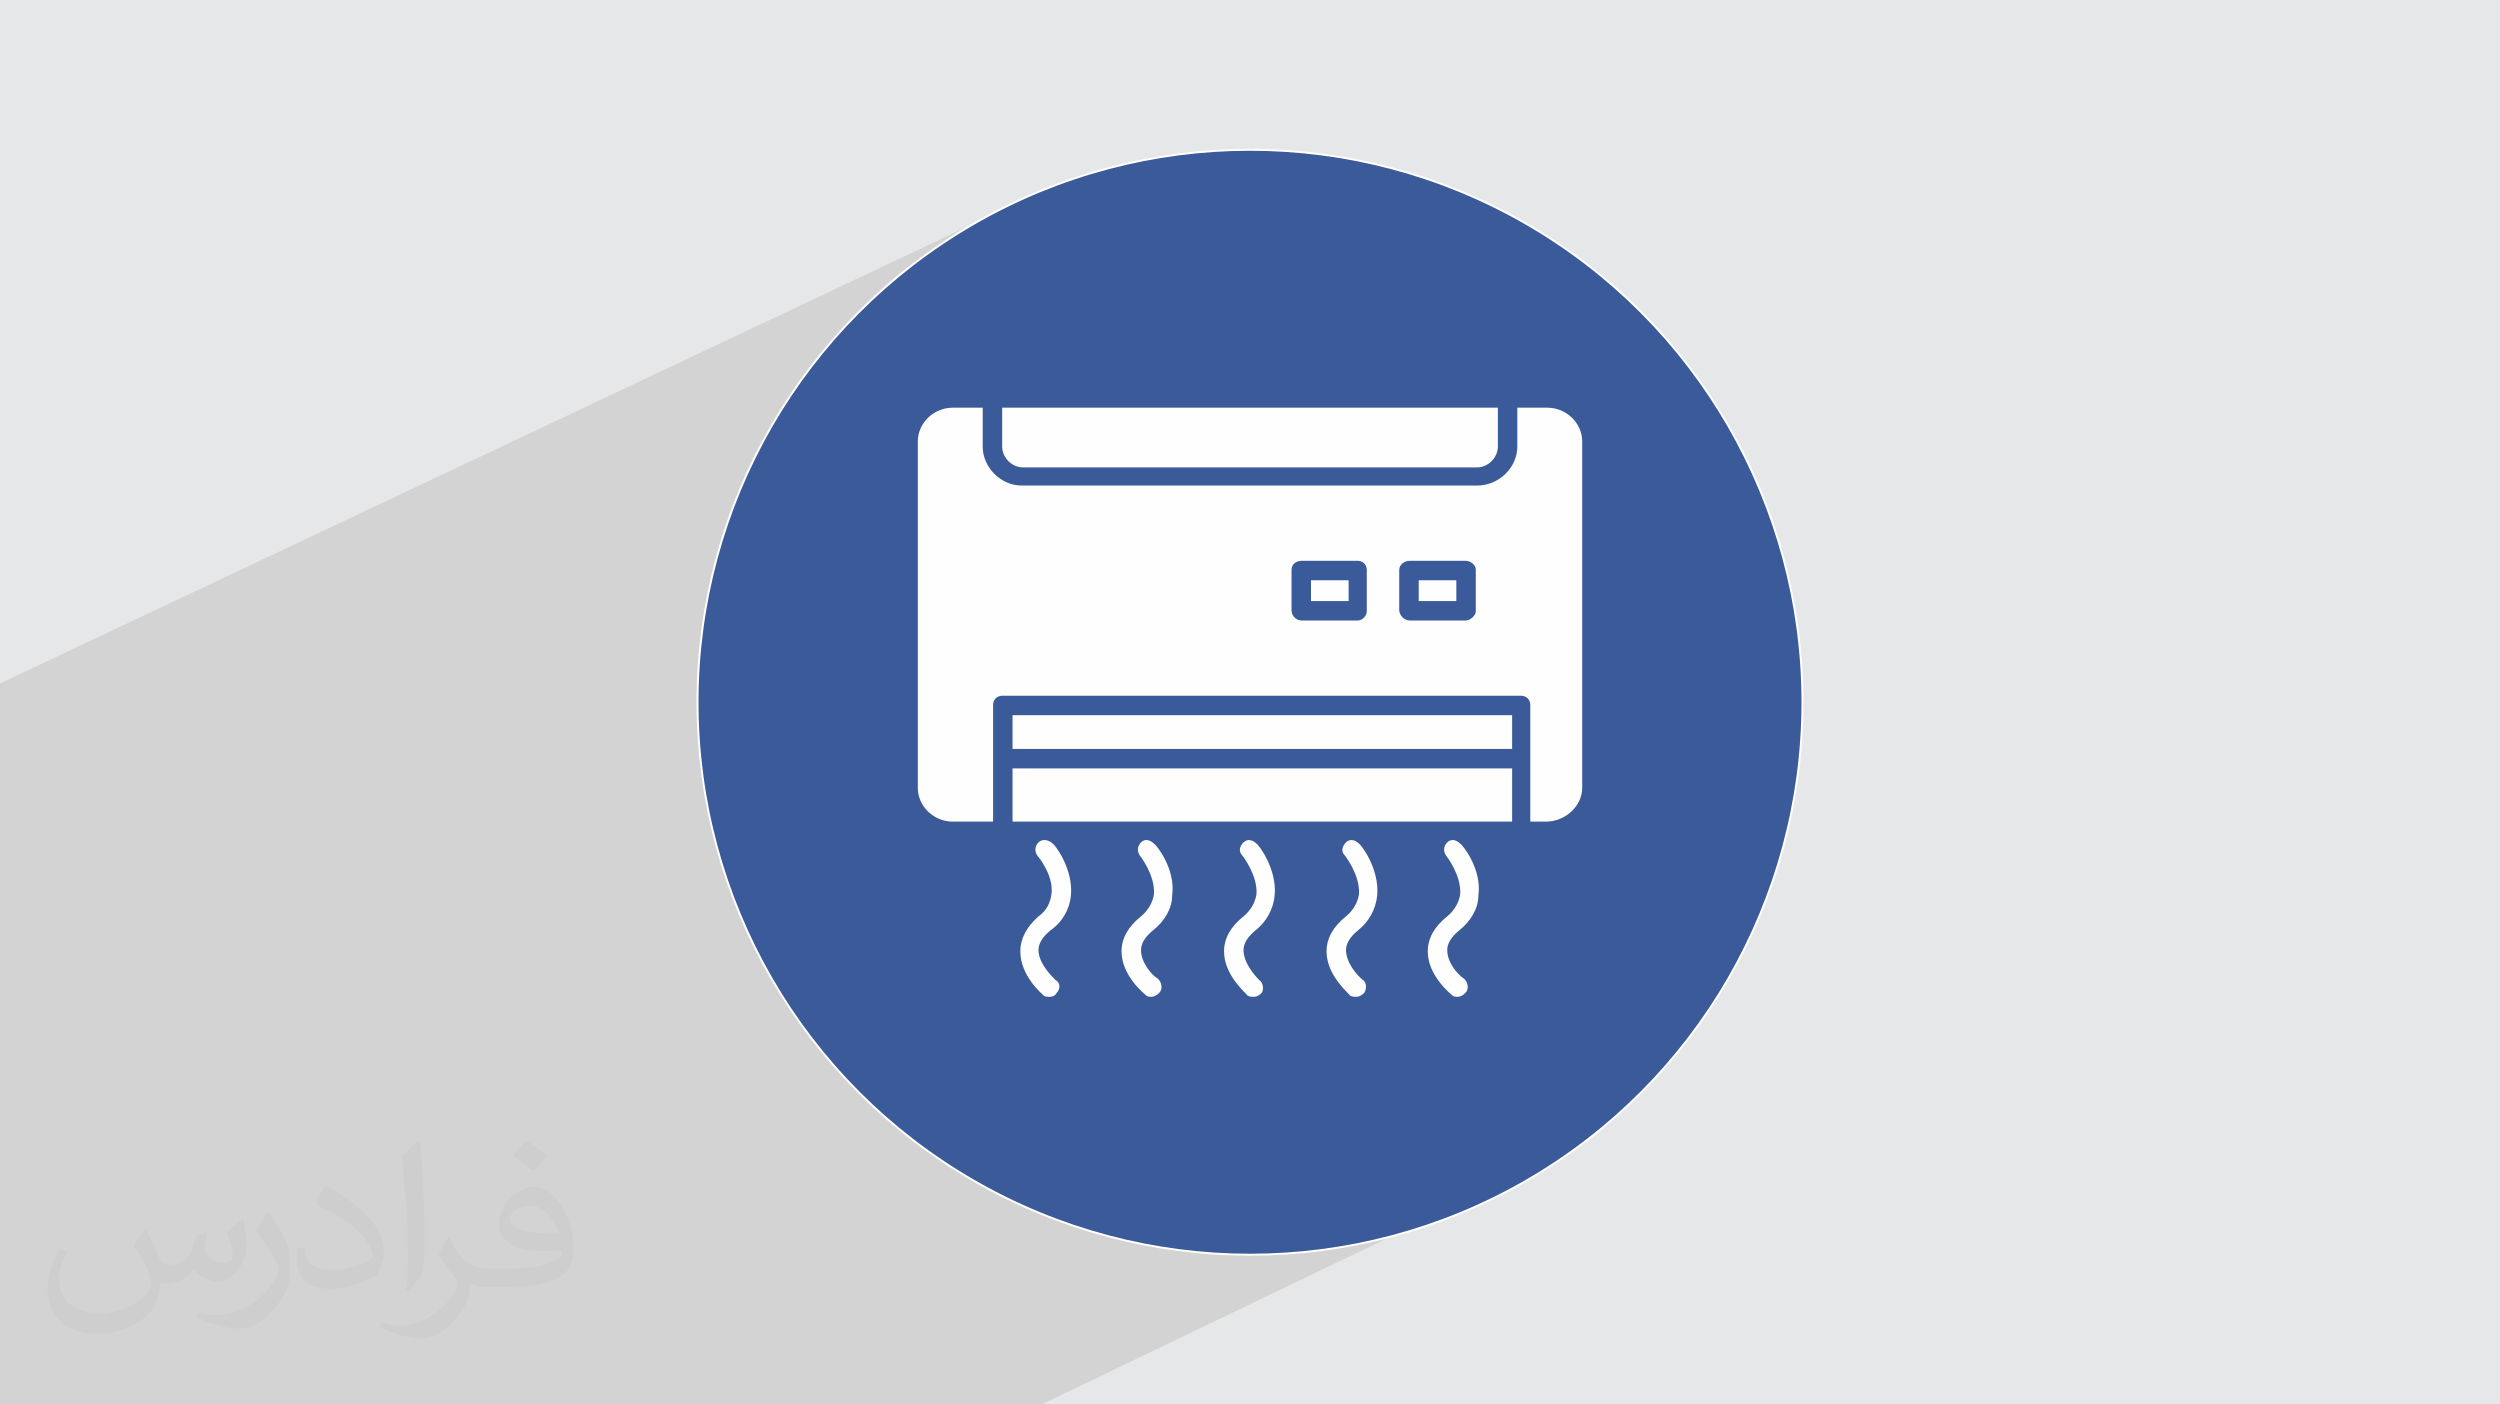 <?xml version="1.0" encoding="UTF-8"?>
<!DOCTYPE svg PUBLIC "-//W3C//DTD SVG 1.0//EN" "http://www.w3.org/TR/2001/REC-SVG-20010904/DTD/svg10.dtd">
<!-- Creator: CorelDRAW -->
<svg xmlns="http://www.w3.org/2000/svg" xml:space="preserve" width="94.192mm" height="52.917mm" version="1.0" style="shape-rendering:geometricPrecision; text-rendering:geometricPrecision; image-rendering:optimizeQuality; fill-rule:evenodd; clip-rule:evenodd"
viewBox="0 0 9404.92 5283.66"
 xmlns:xlink="http://www.w3.org/1999/xlink"
 xmlns:xodm="http://www.corel.com/coreldraw/odm/2003">
 <defs>
  <style type="text/css">
   <![CDATA[
    .fil4 {fill:#3A5A99}
    .fil5 {fill:#FEFEFE}
    .fil3 {fill:white}
    .fil2 {fill:#373435;fill-opacity:0.031}
    .fil1 {fill:#2B2A29;fill-opacity:0.102}
    .fil0 {fill:#E6E7E8}
   ]]>
  </style>
 </defs>
 <g id="Layer_x0020_1">
  <polygon class="fil0" points="-0,0 9404.92,0 9404.92,5283.66 -0,5283.66 "/>
  <polygon class="fil1" points="5558.94,3570.18 5957.14,4303.57 3917.97,5283.66 -0,5283.66 -0,2571.17 4007.12,678.67 "/>
  <path class="fil2" d="M548.54 4627.69c17.95,27.21 29.6,53.36 40.96,82.43 8.45,16.91 12.93,48.09 52.57,48.09 11.61,0 28.28,-3.42 43.06,-11.61 16.63,-8.73 29.32,-21.94 35.94,-42l15.85 -53.36 38.57 -19.02 2.64 2.64c-5.27,20.09 -6.59,39.36 -6.59,54.43 0,44.63 38.57,61.56 69.22,61.56 17.95,0 34.09,-8.73 34.09,-25.11 0,-21.13 -8.98,-57.06 -20.62,-89.29 17.95,-17.95 35.94,-35.94 56.53,-50.47l3.17 1.6c8.98,38.04 14,75.56 14,100.66 0,24.57 -10.83,51.79 -19.81,69.49 -18.49,34.87 -51.25,62.62 -90.87,62.62 -30.1,0 -63.65,-15.07 -86.66,-43.06l-1.32 0c-21.66,26.96 -55.22,51.25 -108.86,51.25l-16.63 0c-2.64,35.41 -10.29,60.49 -21.94,82.95 -31.95,62.34 -126.81,106.47 -216.1,106.47 -124.17,0 -186.51,-71.59 -186.51,-166.96 0,-58.91 19.27,-113.6 48.88,-152.42l24.29 10.04c-18.49,35.41 -30.91,68.68 -30.91,101.45 0,89.29 72.66,131.83 156.4,131.83 77.68,0 173.83,-49.41 191.28,-106.72 -6.59,-62.62 -30.1,-91.93 -66.04,-148.99 10.83,-19.02 24.83,-38.04 42.28,-58.38l3.17 0 0 0 0 0 -0.02 -0.09zm1432.13 -336.04c26.15,16.39 51.79,35.66 76.87,57.85 -14,19.81 -31.45,37.79 -53.11,53.64 -25.11,-20.34 -50.19,-37.79 -75.84,-56.27 17.42,-19.55 34.62,-38.29 52.04,-55.22l0 0 0 0 0 0 0 0 0 0 0.03 0zm13.47 244.11c-42.28,0 -76.87,27.75 -76.87,48.34 0,44.13 84.53,57.85 185.72,57.31 -12.68,-51.79 -57.06,-105.68 -108.86,-105.68l0.01 0.03zm-94.86 236.19c54.96,0 103.04,-1.6 139.74,-10.83 40.96,-10.29 75.56,-30.91 75.56,-45.17 0,-3.7 0,-8.19 -1.32,-11.89 -22.98,2.11 -49.41,2.11 -72.38,2.11 -74.49,0 -131.55,-16.91 -154.02,-58.66 -5.55,-11.61 -9.51,-24.57 -9.51,-39.36 0,-40.43 17.42,-79.79 48.09,-107 25.61,-22.45 53.89,-36.44 82.67,-36.44 52.04,0 93.51,41.75 122.57,107.54 15.85,35.94 26.68,77.4 26.68,129.72 0,34.87 -9.51,64.19 -31.17,85.85 -40.43,39.11 -114.92,53.89 -229.04,53.89l-51.79 0 0 0 -13.47 0c-28.28,0 -48.62,-5.02 -64.72,-17.42l-2.64 0c0.79,6.59 1.32,12.93 1.32,19.02 0,25.61 -8.45,58.38 -25.61,84.53 -50.72,75.3 -105.68,108.04 -153.24,108.04 -48.09,0 -107,-18.49 -160.11,-42.54l9.51 -18.49c17.17,7.13 40.96,11.89 73.7,11.89 85.85,0 198.66,-82.43 212.66,-163 -3.17,-6.59 -8.98,-15.32 -17.17,-24.57 -25.11,-29.85 -40.96,-54.68 -55.75,-80.83 12.68,-25.11 24.29,-45.17 35.13,-63.4l4.49 -0.53c36.72,74.77 69.99,117.55 144.23,117.55l11.61 0 0 0 53.89 0 0 0 0 0 0 0 0 0 0 0 0.09 0.01zm-371.98 79c6.34,-34.34 6.87,-72.91 6.87,-108.86l0 -53.36c0,-99.6 -12.68,-244.36 -22.98,-338.68 17.95,-19.27 43.06,-42 62.87,-57.31l5.81 1.6c13.47,118.62 16.63,256 16.63,383.06 0,33.3 -1.32,65.79 -4.49,89.55 -1.85,30.1 -19.27,52.83 -56.53,87.7l-8.19 -3.7zm-382.8 -157.19c1.85,46.77 24.83,83.49 105.15,83.49 49.93,0 92.19,-12.93 138.96,-35.13 8.45,-3.7 12.93,-8.73 12.93,-12.93 0,-29.32 -22.45,-68.15 -60.23,-103.55 -36.72,-33.3 -85.34,-62.62 -130.76,-82.18 -15.6,-6.59 -20.62,-13.47 -20.62,-20.09 0,-13.47 17.95,-41.75 32.77,-62.09l5.02 -0.53c52.04,27.21 110.17,67.64 153.24,112.53 39.11,41.47 63.4,83.49 63.4,129.19 0,33.81 -10.29,65.51 -26.96,95.11 -57.06,28.79 -117.83,50.72 -178.06,50.72 -73.17,0 -123.1,-34.34 -123.1,-114.92 0,-8.73 0,-22.19 3.17,-39.64l25.11 0 0 0 0 0 0 0 0 0 0 0 -0.02 0zm-132.37 -132.9l45.45 73.45c16.63,27.21 32.23,56.81 32.23,103.55l0 59.7c0,48.34 -30.91,100.13 -80.83,151.38 -39.11,34.62 -73.7,49.41 -105.68,49.41 -47.55,0 -101.98,-14.79 -164.85,-41.75l7.13 -18.49c19.81,5.27 42.79,9.77 71.06,9.77 90.36,-0.53 182.8,-66.57 225.08,-147.15 5.02,-9.26 6.87,-17.95 6.87,-24.04 0,-9.26 -5.02,-19.55 -8.98,-28.79 -22.98,-43.31 -48.62,-82.95 -76.87,-119.68 14.79,-23.25 29.6,-45.7 45.7,-67.9l3.7 0.53 0 0 0 0 0 0 0 0 0 0 -0.02 0.01z"/>
  <circle class="fil3" cx="4702.46" cy="2641.83" r="2082.1"/>
  <g id="_1734198188736">
   <g id="Layer_x0020_1_0">
    <circle class="fil4" cx="4702.47" cy="2641.83" r="2074.66"/>
    <g>
     <path class="fil5" d="M5815.47 3090.93l-58.58 0 0 -239.2 0 -200.15c0,-19.52 -14.65,-34.17 -34.17,-34.17l-1952.63 0c-19.52,0 -34.17,14.65 -34.17,34.17l0 200.15 0 239.2 -151.33 0c-73.22,0 -131.8,-58.58 -131.8,-126.92l0 -1303.39c0,-68.34 58.58,-126.92 131.8,-126.92l112.28 0 0 146.45c0,78.11 68.35,146.45 146.45,146.45l1713.43 0c82.98,0 151.33,-68.34 151.33,-146.45l0 -146.45 112.28 0c73.22,0 131.8,58.58 131.8,126.92l0 1303.39c0,68.34 -63.46,126.92 -136.68,126.92l0 0zm-302.66 -756.64l-209.9 0c-19.53,0 -39.06,-19.53 -39.06,-39.05l0 -151.33c0,-19.52 19.53,-34.17 39.06,-34.17l209.9 0c19.53,0 39.05,14.65 39.05,34.17l0 156.21c0,14.64 -19.52,34.17 -39.05,34.17zm-175.73 -73.22l141.57 0 0 -78.11 -141.57 0 0 78.11zm-229.43 73.22l-209.91 0c-24.4,0 -39.05,-19.53 -39.05,-39.05l0 -151.33c0,-19.52 14.65,-34.17 39.05,-34.17l209.91 0c19.52,0 34.17,14.65 34.17,34.17l0 156.21c0,14.64 -14.65,34.17 -34.17,34.17zm-175.73 -73.22l141.57 0 0 -78.11 -141.57 0 0 78.11zm756.64 829.86l-1879.4 0 0 -200.15 1879.4 0 0 200.15zm-1879.4 -273.37l0 -126.93 1879.4 0 0 126.93 -1879.4 0zm-39.06 -1283.86l1864.77 0 0 146.45c0,39.05 -34.18,78.11 -78.11,78.11l-1708.54 0c-43.93,0 -78.11,-39.06 -78.11,-78.11l0 -146.45z"/>
     <path class="fil5" d="M3950.71 3749.94c-9.77,0 -19.53,0 -24.41,-4.88 -4.88,-4.88 -87.87,-73.23 -87.87,-165.98 0,-48.82 24.4,-92.75 68.34,-131.8 34.18,-24.41 43.94,-53.7 48.82,-82.98 9.77,-73.23 -53.7,-146.45 -53.7,-146.45 -9.76,-14.65 -9.76,-34.17 4.88,-48.82 14.65,-14.65 39.06,-9.77 53.7,4.88 4.88,0 78.11,92.75 68.35,195.26 -4.88,48.82 -29.3,97.63 -78.11,131.8 -29.29,24.41 -43.93,48.82 -43.93,73.23 0,48.82 48.82,97.63 63.46,112.27 19.52,9.77 19.52,34.18 4.87,48.82 -4.87,9.77 -14.64,14.65 -24.4,14.65l0.01 0z"/>
     <path class="fil5" d="M4331.46 3749.94c-4.87,0 -14.64,0 -19.52,-4.88 -4.88,-4.88 -92.75,-73.23 -92.75,-165.98 0,-48.82 24.4,-92.75 73.22,-131.8 29.3,-24.41 43.93,-53.7 48.82,-82.98 4.88,-73.23 -53.7,-146.45 -53.7,-146.45 -9.76,-14.65 -9.76,-34.17 4.88,-48.82 14.65,-14.65 34.18,-9.77 48.82,4.88 4.88,0 82.98,92.75 68.35,195.26 0,48.82 -29.3,97.63 -73.23,131.8 -29.29,24.41 -43.93,48.82 -43.93,73.23 0,48.82 43.93,97.63 63.45,107.39 14.65,14.65 19.53,39.06 4.88,53.7 -9.76,9.77 -19.52,14.65 -29.29,14.65l0 0z"/>
     <path class="fil5" d="M4717.11 3749.94c-9.77,0 -14.64,0 -24.4,-4.88 0,-4.88 -87.88,-73.23 -87.88,-165.98 0,-48.82 24.41,-92.75 73.23,-131.8 29.29,-24.41 43.93,-53.7 48.82,-82.98 4.88,-73.23 -53.7,-146.45 -53.7,-146.45 -14.65,-14.65 -9.77,-34.17 4.88,-48.82 14.65,-14.65 34.17,-9.77 48.82,4.88 4.88,0 78.1,92.75 68.34,195.26 -4.88,48.82 -29.29,97.63 -73.22,131.8 -29.29,24.41 -43.93,48.82 -43.93,73.23 0,48.82 43.93,97.63 58.57,112.27 14.65,9.77 19.53,34.18 9.77,48.82 -9.77,9.77 -19.53,14.65 -29.29,14.65l0 0z"/>
     <path class="fil5" d="M5102.75 3749.94c-9.77,0 -14.65,0 -24.41,-4.88 0,-4.88 -87.87,-73.23 -87.87,-165.98 0,-48.82 24.41,-92.75 73.23,-131.8 29.29,-24.41 43.93,-53.7 48.81,-82.98 4.88,-73.23 -53.69,-146.45 -53.69,-146.45 -14.65,-14.65 -9.77,-34.17 4.88,-48.82 14.64,-14.65 34.17,-9.77 48.81,4.88 4.88,0 78.11,92.75 68.35,195.26 -4.88,48.82 -29.29,97.63 -73.23,131.8 -29.29,24.41 -43.93,48.82 -43.93,73.23 0,48.82 43.93,97.63 63.46,112.27 14.64,9.77 14.64,34.18 4.88,48.82 -9.77,9.77 -19.53,14.65 -29.3,14.65l0.01 0z"/>
     <path class="fil5" d="M5483.52 3749.94c-4.88,0 -14.65,0 -19.53,-4.88 -4.88,-4.88 -92.75,-73.23 -92.75,-165.98 0,-48.82 24.41,-92.75 73.23,-131.8 29.29,-24.41 43.93,-53.7 48.81,-82.98 4.88,-73.23 -53.69,-146.45 -53.69,-146.45 -9.77,-14.65 -9.77,-34.17 4.88,-48.82 14.64,-14.65 34.17,-9.77 48.81,4.88 4.88,0 82.99,92.75 68.35,195.26 0,48.82 -29.29,97.63 -73.23,131.8 -29.29,24.41 -43.93,48.82 -43.93,73.23 0,58.58 58.58,107.39 63.46,107.39 14.64,14.65 19.52,39.06 4.88,53.7 -9.77,9.77 -19.53,14.65 -29.3,14.65l0.01 0z"/>
    </g>
   </g>
  </g>
 </g>
</svg>
